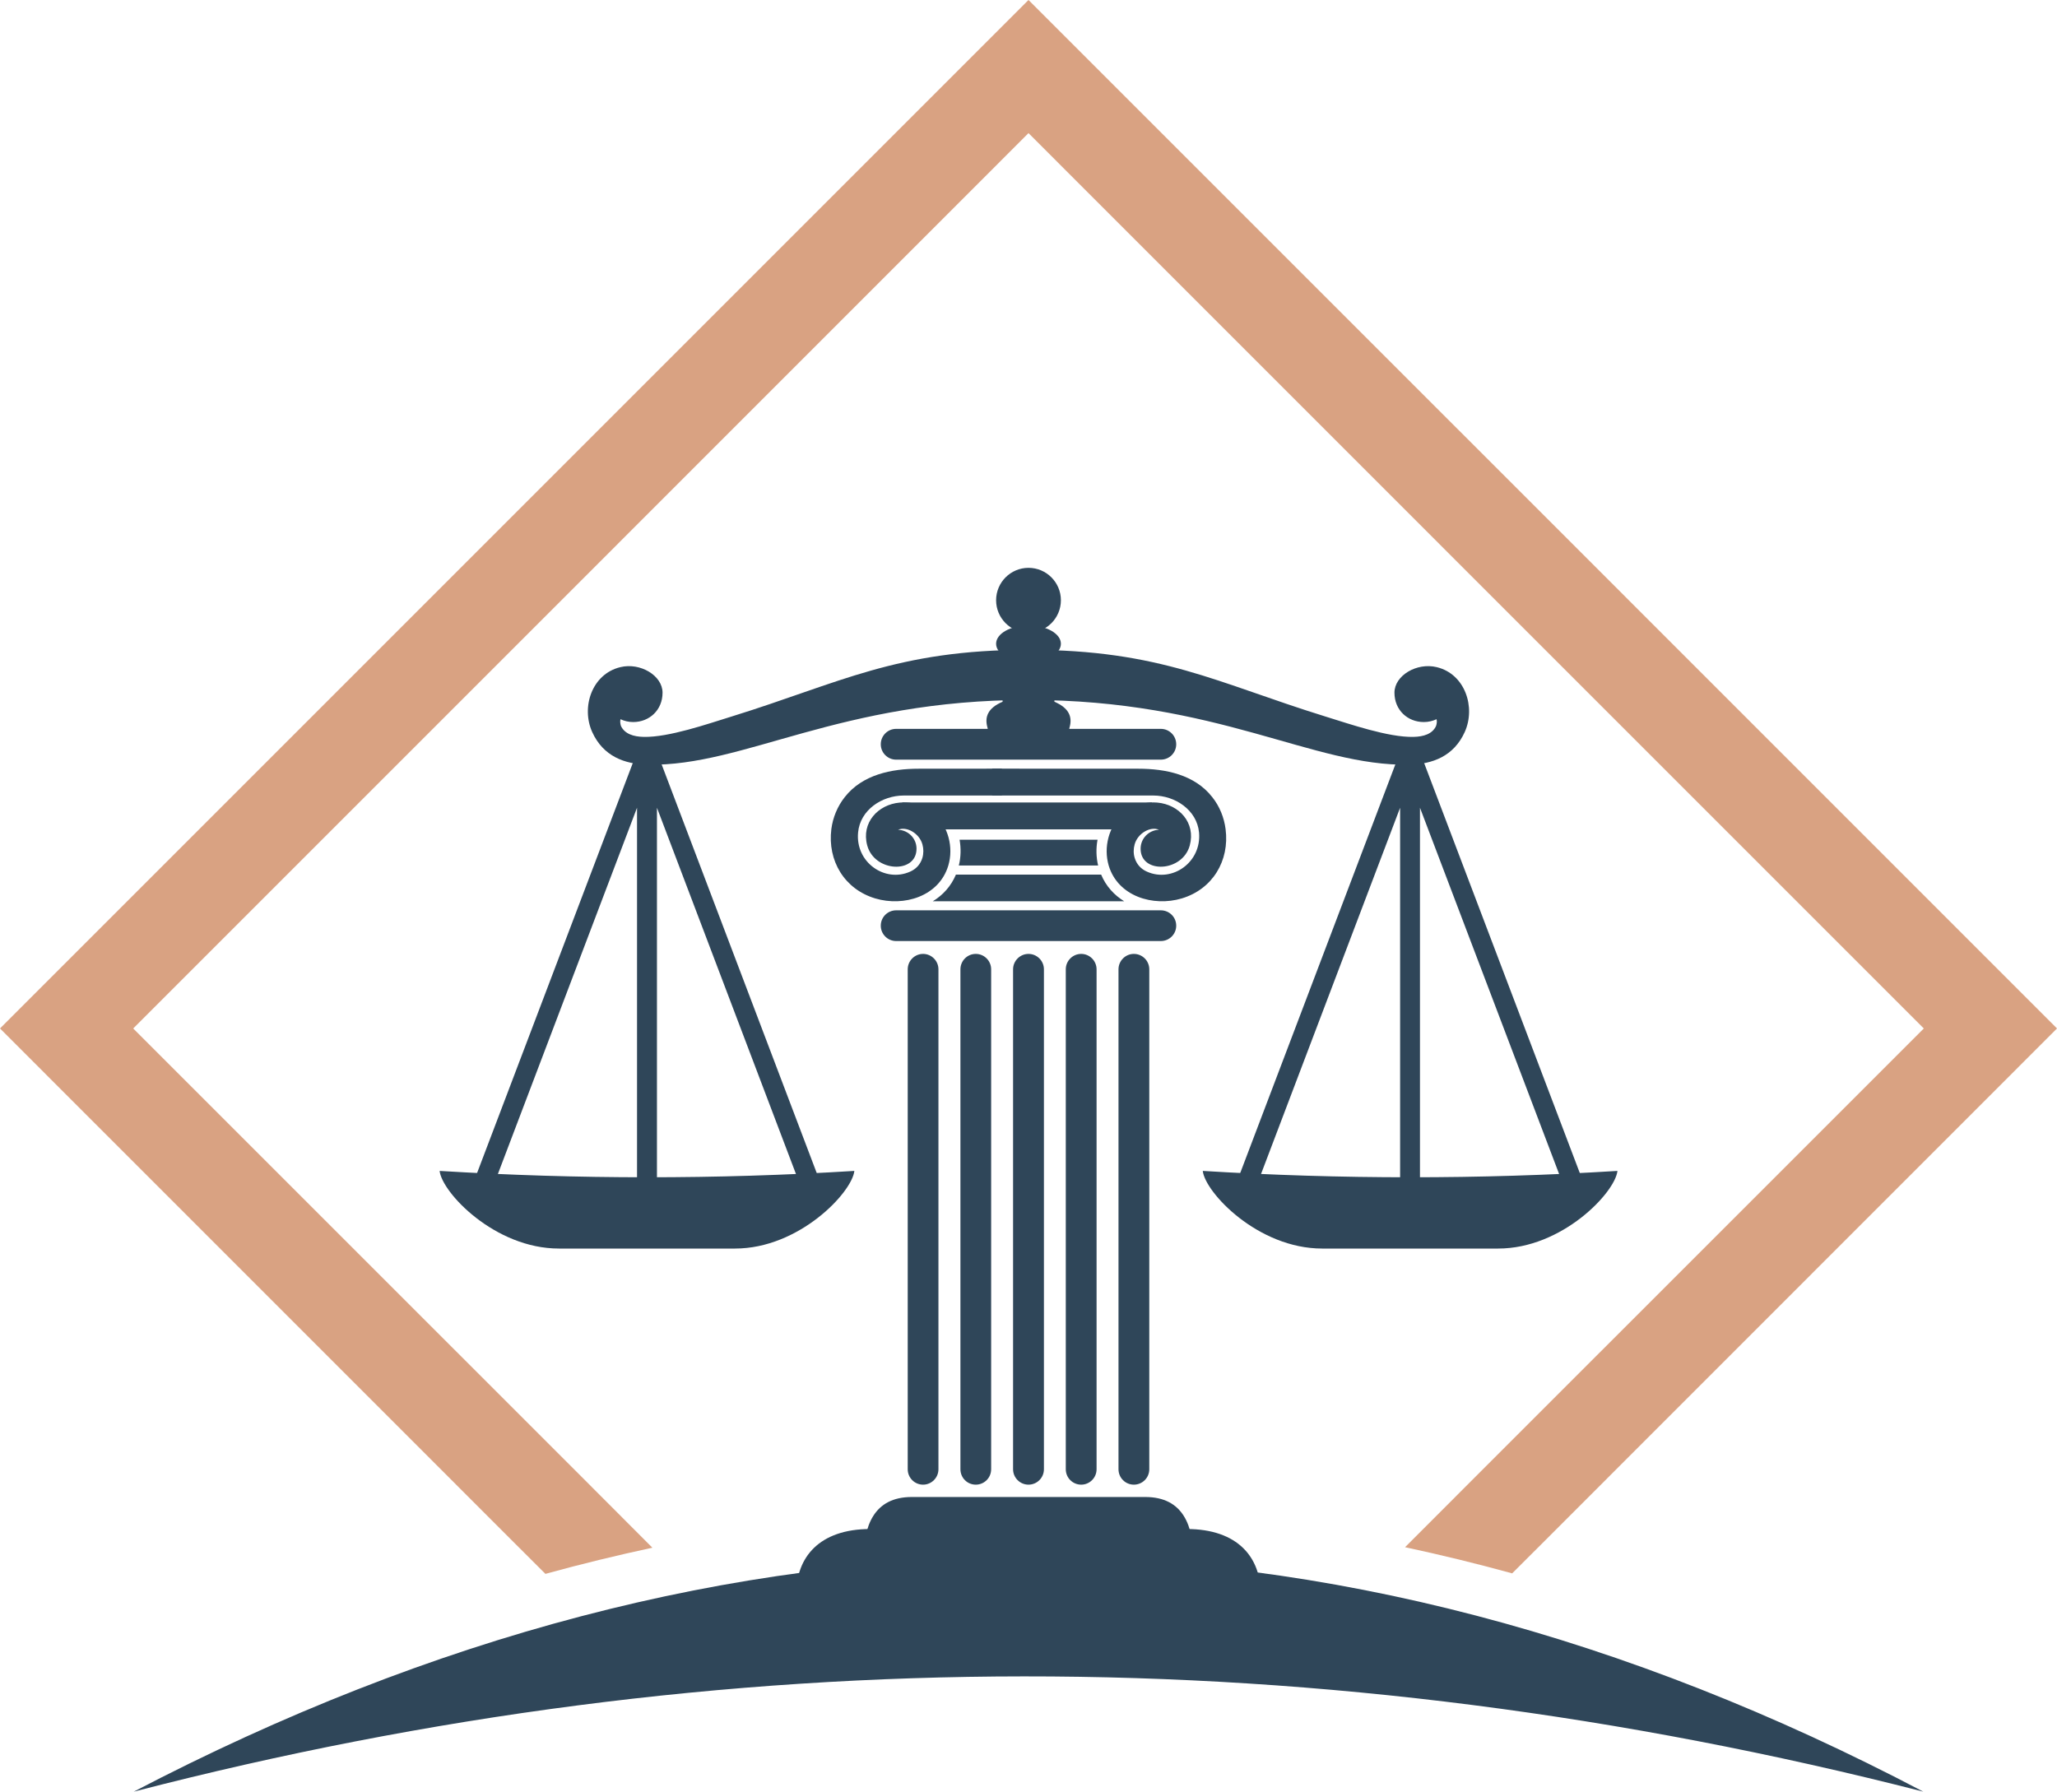 <?xml version="1.0" encoding="utf-8"?>
<!-- Generator: Adobe Illustrator 16.0.0, SVG Export Plug-In . SVG Version: 6.00 Build 0)  -->
<!DOCTYPE svg PUBLIC "-//W3C//DTD SVG 1.1//EN" "http://www.w3.org/Graphics/SVG/1.1/DTD/svg11.dtd">
<svg version="1.1" id="Calque_1" xmlns="http://www.w3.org/2000/svg" xmlns:xlink="http://www.w3.org/1999/xlink" x="0px" y="0px"
	 width="32px" height="27.873px" viewBox="0 0 32 27.873" enable-background="new 0 0 32 27.873" xml:space="preserve">
<g>
	<path fill="#D9A282" d="M16.518,0.518L24.001,8l7.481,7.482L32,16l-0.518,0.518l-7.481,7.483l-0.477,0.476
		c-0.556-0.153-1.11-0.288-1.666-0.407l1.105-1.106L29.928,16l-6.964-6.964L16,2.071L9.036,9.036L2.072,16l6.964,6.963l1.113,1.115
		c-0.555,0.119-1.109,0.254-1.664,0.407L8,24.001l-7.482-7.483L0,16l0.518-0.518L8,8l7.482-7.482L16,0L16.518,0.518L16.518,0.518z"
		/>
	<g>
		<path fill-rule="evenodd" clip-rule="evenodd" fill="#2F4659" d="M2.081,27.873c9.279-4.841,18.558-4.88,27.839,0
			C20.542,25.471,11.264,25.493,2.081,27.873L2.081,27.873z"/>
		<path fill="#2F4659" d="M13.491,13.152c-0.095-0.352,0.167-0.636,0.505-0.666c0.138-0.012,0.286,0.016,0.408,0.08
			c0.045,0.024,0.089,0.054,0.127,0.089c0.221,0.201,0.306,0.527,0.221,0.812c-0.145,0.48-0.692,0.642-1.136,0.51
			c-0.478-0.143-0.745-0.585-0.683-1.079c0.023-0.178,0.094-0.353,0.209-0.498c0.275-0.35,0.727-0.441,1.15-0.441l1.294-0.001v0.418
			h-1.526c-0.341,0-0.679,0.225-0.711,0.575c-0.044,0.465,0.417,0.785,0.81,0.609c0.089-0.039,0.159-0.111,0.19-0.213
			c0.02-0.068,0.02-0.142,0.001-0.21c-0.047-0.172-0.245-0.287-0.379-0.228c0.159,0.005,0.287,0.134,0.287,0.294
			C14.259,13.598,13.604,13.571,13.491,13.152L13.491,13.152z"/>
		<polygon fill="#2F4659" points="14.035,12.484 17.926,12.484 17.511,12.902 14.26,12.902 14.035,12.484 		"/>
		<path fill="#2F4659" d="M18.509,13.152c0.095-0.352-0.167-0.636-0.504-0.666c-0.139-0.012-0.286,0.016-0.407,0.08
			c-0.048,0.024-0.091,0.054-0.129,0.089c-0.221,0.201-0.305,0.527-0.221,0.812c0.145,0.48,0.693,0.642,1.136,0.51
			c0.478-0.143,0.746-0.585,0.682-1.079c-0.023-0.178-0.092-0.353-0.208-0.498c-0.274-0.35-0.728-0.441-1.149-0.441l-2.274-0.001
			v0.418h2.506c0.34,0,0.679,0.225,0.712,0.575c0.042,0.465-0.419,0.785-0.811,0.609c-0.089-0.039-0.159-0.111-0.19-0.213
			c-0.021-0.068-0.02-0.142-0.001-0.21c0.046-0.172,0.245-0.287,0.379-0.228c-0.158,0.005-0.286,0.134-0.286,0.294
			C17.742,13.598,18.396,13.571,18.509,13.152L18.509,13.152z"/>
		<path fill="#2F4659" d="M14.121,15.08c0-0.132,0.107-0.24,0.239-0.24c0.131,0,0.239,0.108,0.239,0.24v7.777
			c0,0.133-0.108,0.24-0.239,0.24c-0.132,0-0.239-0.107-0.239-0.24V15.08L14.121,15.08z"/>
		<path fill="#2F4659" d="M14.941,15.08c0-0.132,0.106-0.24,0.239-0.24c0.132,0,0.239,0.108,0.239,0.24v7.777
			c0,0.133-0.107,0.24-0.239,0.24c-0.133,0-0.239-0.107-0.239-0.24V15.08L14.941,15.08z"/>
		<path fill="#2F4659" d="M15.76,15.08c0-0.132,0.108-0.24,0.24-0.24s0.24,0.108,0.24,0.24v7.777c0,0.133-0.108,0.24-0.24,0.24
			s-0.24-0.107-0.24-0.24V15.08L15.76,15.08z"/>
		<path fill="#2F4659" d="M16.58,15.08c0-0.132,0.107-0.24,0.24-0.24c0.131,0,0.239,0.108,0.239,0.24v7.777
			c0,0.133-0.108,0.24-0.239,0.24c-0.133,0-0.24-0.107-0.24-0.24V15.08L16.58,15.08z"/>
		<path fill="#2F4659" d="M17.4,15.08c0-0.132,0.107-0.24,0.239-0.24c0.133,0,0.24,0.108,0.24,0.24v7.777
			c0,0.133-0.107,0.24-0.24,0.24c-0.132,0-0.239-0.107-0.239-0.24V15.08L17.4,15.08z"/>
		<path fill="#2F4659" d="M13.941,14.64c-0.132,0-0.239-0.107-0.239-0.239c0-0.133,0.107-0.239,0.239-0.239h4.117
			c0.133,0,0.24,0.106,0.24,0.239c0,0.132-0.107,0.239-0.24,0.239H13.941L13.941,14.64z"/>
		<path fill="#2F4659" d="M17.083,13.465h-2.167c0.033-0.131,0.035-0.27,0.012-0.401h2.146
			C17.049,13.195,17.052,13.334,17.083,13.465L17.083,13.465z"/>
		<path fill="#2F4659" d="M14.871,13.606h2.259c0.075,0.181,0.203,0.319,0.358,0.415h-2.977
			C14.668,13.926,14.795,13.787,14.871,13.606L14.871,13.606z"/>
		<path fill="#2F4659" d="M13.941,11.818c-0.132,0-0.239-0.107-0.239-0.239c0-0.133,0.107-0.24,0.239-0.24h4.117
			c0.133,0,0.24,0.107,0.24,0.24c0,0.132-0.107,0.239-0.24,0.239H13.941L13.941,11.818z"/>
		<path fill-rule="evenodd" clip-rule="evenodd" fill="#2F4659" d="M10.307,10.776c0,0.271-0.205,0.457-0.457,0.457
			c-0.07,0-0.138-0.016-0.197-0.044c-0.009,0.034-0.003,0.069,0.006,0.103c0.058,0.126,0.197,0.169,0.356,0.172
			c0.388,0.008,0.985-0.199,1.366-0.317c1.686-0.522,2.559-1.038,4.619-1.038s2.933,0.516,4.619,1.038
			c0.382,0.118,0.979,0.325,1.367,0.317c0.159-0.003,0.299-0.045,0.355-0.172c0.01-0.034,0.016-0.069,0.007-0.103
			c-0.061,0.028-0.128,0.044-0.198,0.044c-0.252,0-0.457-0.186-0.457-0.457c0-0.266,0.346-0.473,0.658-0.397
			c0.441,0.106,0.61,0.624,0.435,1.01c-0.17,0.375-0.5,0.5-0.865,0.507c-1.501,0.03-2.963-1.007-5.921-1.007
			c-2.957,0-4.42,1.037-5.921,1.007c-0.364-0.007-0.695-0.131-0.866-0.507c-0.175-0.386-0.006-0.903,0.437-1.01
			C9.96,10.303,10.307,10.51,10.307,10.776L10.307,10.776z"/>
		<path fill-rule="evenodd" clip-rule="evenodd" fill="#2F4659" d="M15.598,10.12c0.135,0,0.269,0,0.403,0c0.134,0,0.269,0,0.402,0
			c0,0.266,0,0.531,0,0.797c0.231,0.099,0.284,0.24,0.234,0.406c-0.013,0.07-0.025,0.139-0.037,0.204h-1.201
			c-0.011-0.065-0.023-0.134-0.036-0.204c-0.05-0.167,0.003-0.308,0.234-0.406C15.598,10.651,15.598,10.385,15.598,10.12
			L15.598,10.12z"/>
		<path fill-rule="evenodd" clip-rule="evenodd" fill="#2F4659" d="M16,8.834c0.279,0,0.504,0.227,0.504,0.504
			c0,0.278-0.225,0.505-0.504,0.505s-0.504-0.227-0.504-0.505C15.496,9.061,15.721,8.834,16,8.834L16,8.834z"/>
		<path fill-rule="evenodd" clip-rule="evenodd" fill="#2F4659" d="M16,9.73c0.279,0,0.504,0.127,0.504,0.285
			S16.279,10.301,16,10.301s-0.504-0.128-0.504-0.286S15.721,9.73,16,9.73L16,9.73z"/>
		<path fill-rule="evenodd" clip-rule="evenodd" fill="#2F4659" d="M6.839,18.216c1.076,0.066,2.151,0.099,3.226,0.099
			c1.075,0,2.15-0.032,3.226-0.099c-0.037,0.336-0.859,1.208-1.857,1.208h-1.368H8.696C7.697,19.424,6.875,18.552,6.839,18.216
			L6.839,18.216z"/>
		<path fill="#2F4659" d="M10.22,11.621v0.079l2.61,6.877l-0.144,0.208h-2.622H7.441l-0.144-0.208l2.612-6.877v-0.079h0.029h0.249
			H10.22L10.22,11.621z M10.22,12.566v5.91h2.243L10.22,12.566L10.22,12.566z M9.91,18.476v-5.91l-2.245,5.91H9.91L9.91,18.476z"/>
		<path fill-rule="evenodd" clip-rule="evenodd" fill="#2F4659" d="M18.711,18.216c1.075,0.066,2.15,0.099,3.225,0.099
			c1.075,0,2.15-0.032,3.226-0.099c-0.036,0.336-0.859,1.208-1.856,1.208h-1.369h-1.368C19.569,19.424,18.748,18.552,18.711,18.216
			L18.711,18.216z"/>
		<path fill="#2F4659" d="M22.09,11.621v0.079l2.611,6.877l-0.145,0.208h-2.621h-2.622l-0.144-0.208l2.611-6.877v-0.079h0.03h0.248
			H22.09L22.09,11.621z M22.09,12.566v5.91h2.245L22.09,12.566L22.09,12.566z M21.781,18.476v-5.91l-2.244,5.91H21.781
			L21.781,18.476z"/>
		<path fill-rule="evenodd" clip-rule="evenodd" fill="#2F4659" d="M17.464,23.289c0.159,0,0.193,0,0.351,0
			c0.594,0,0.754,0.449,0.754,0.999c0,0,0,0,0,0c-1.859,0-3.278,0-5.138,0c0,0,0,0,0,0c0-0.549,0.161-0.999,0.755-0.999
			c0.157,0,0.191,0,0.35,0H17.464L17.464,23.289z"/>
		<path fill-rule="evenodd" clip-rule="evenodd" fill="#2F4659" d="M17.983,23.787c0.215,0,0.262,0,0.476,0
			c0.805,0,1.152,0.45,1.152,1l0,0c-2.52,0-4.703,0-7.222,0l0,0c0-0.55,0.347-1,1.151-1c0.215,0,0.261,0,0.476,0H17.983
			L17.983,23.787z"/>
	</g>
</g>
</svg>

